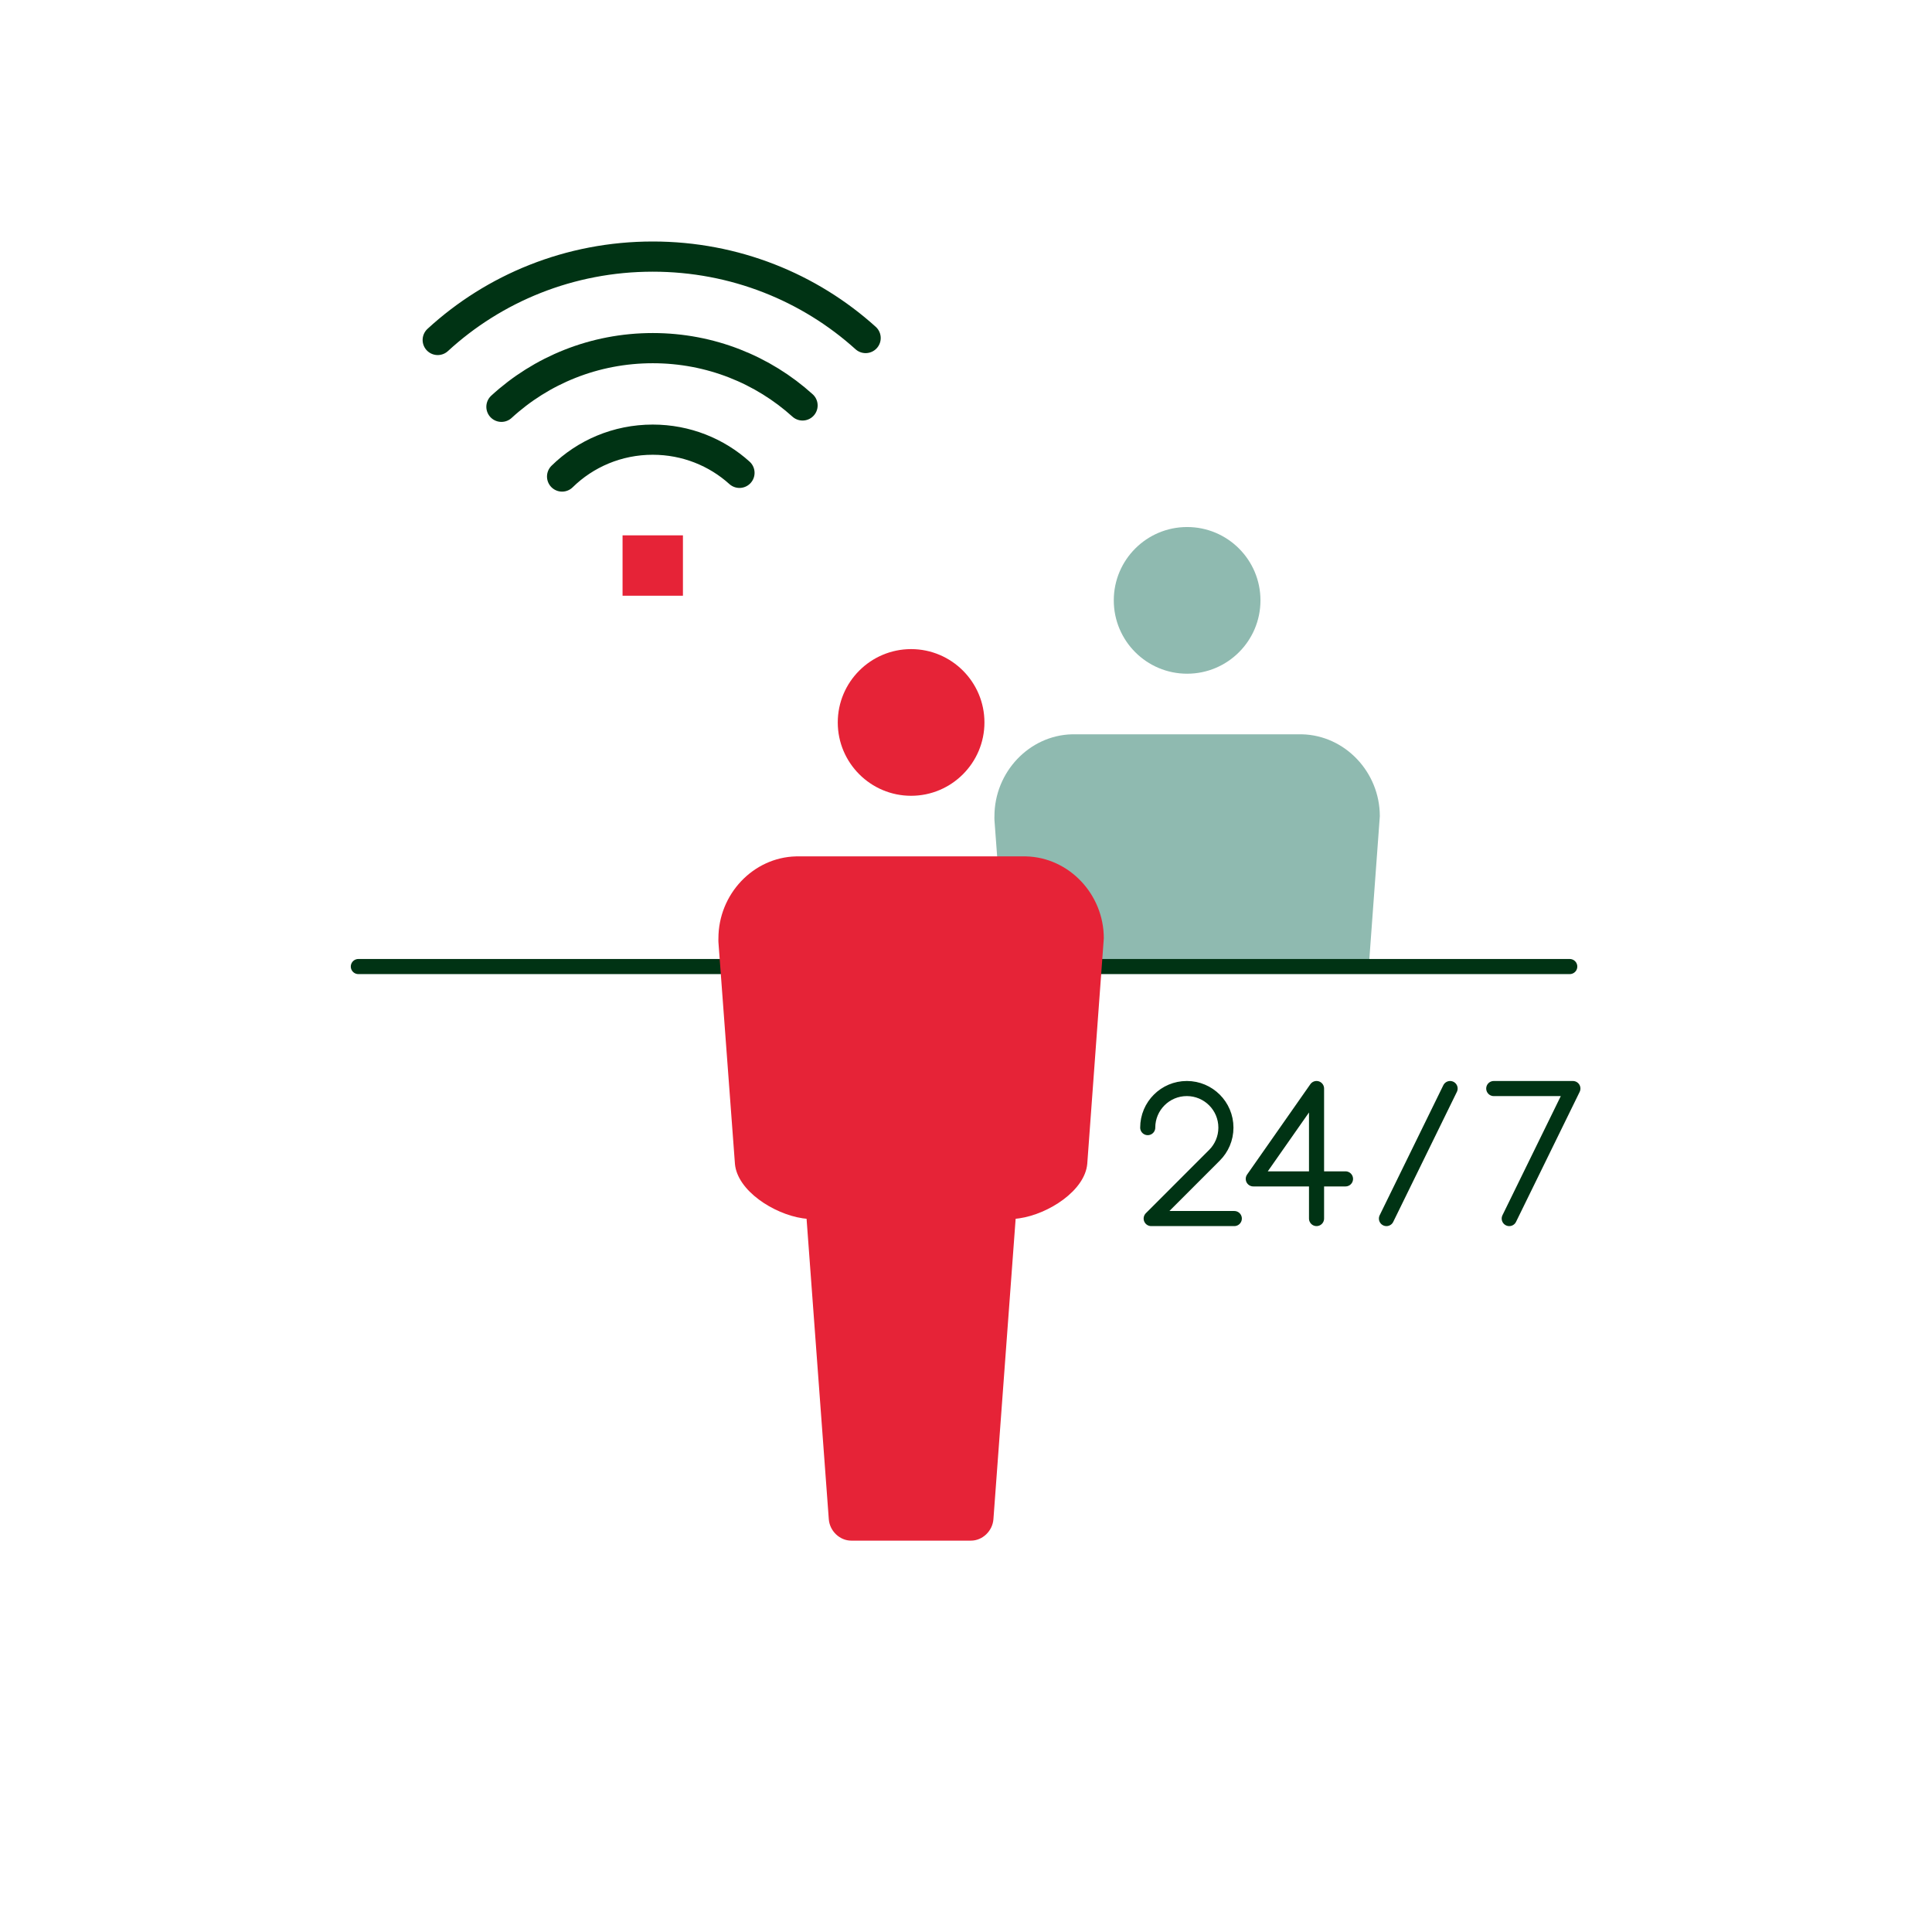 <svg xmlns="http://www.w3.org/2000/svg" viewBox="0 0 128 128"><defs><style>.cls-1{fill:#8fbab0;}.cls-1,.cls-2,.cls-3{stroke-width:0px;}.cls-2,.cls-3{fill:#e62337;}.cls-4,.cls-5{fill:none;stroke:#003314;stroke-linecap:round;stroke-linejoin:round;}.cls-5{stroke-width:2px;}.cls-6{isolation:isolate;}.cls-3{mix-blend-mode:multiply;}</style></defs><g class="cls-6"><g id="Enhanced_Security"><path class="cls-1" d="M91.417,54.075c0-2.921-2.306-5.355-5.154-5.425h-15.24c-2.834.07-5.139,2.504-5.139,5.431-.002.048-.005.132.001.255l.722,9.7h24.079l.731-9.961Z"></path><circle class="cls-1" cx="78.65" cy="39.776" r="4.859"></circle><line class="cls-4" x1="72.785" y1="64.036" x2="104" y2="64.036"></line><line class="cls-4" x1="23.741" y1="64.036" x2="47.717" y2="64.036"></line><path class="cls-3" d="M65.222,47.864c0-2.679-2.18-4.859-4.859-4.859s-4.859,2.18-4.859,4.859,2.18,4.859,4.859,4.859,4.859-2.18,4.859-4.859M73.13,62.163c0-2.921-2.306-5.355-5.154-5.425h-15.24c-2.834.07-5.139,2.504-5.139,5.432-.002.047-.005.131.001.254l1.094,14.688c.157,1.77,2.561,3.319,4.491,3.604.088.012.173.023.254.03l1.473,19.904c.057.784.725,1.421,1.487,1.421h7.933c.762,0,1.429-.637,1.487-1.421l1.472-19.903c.082-.008.166-.019.253-.031,1.932-.286,4.337-1.835,4.492-3.613l1.096-14.94Z"></path></g><g id="Improved_User_Experience"><rect class="cls-2" x="41.246" y="35.468" width="4" height="4"></rect><path class="cls-5" d="M37.24,31.571c1.537-1.509,3.66-2.442,6.006-2.442,2.216,0,4.234.833,5.746,2.198"></path><path class="cls-5" d="M33.221,26.952c2.623-2.411,6.148-3.887,10.025-3.887,3.828,0,7.313,1.439,9.925,3.797"></path><path class="cls-5" d="M29,22.524c3.727-3.426,8.737-5.524,14.246-5.524,5.439,0,10.392,2.045,14.104,5.395"></path></g><g id="Ebene_1-4"><path class="cls-4" d="M89.143,78.104h-6.11M83.033,78.104l4.191-5.986M87.224,80.732v-8.614M80.461,76.539l-4.192,4.193h5.507M76.04,74.708c0-.715.29-1.363.759-1.831.468-.469,1.116-.759,1.831-.759s1.362.29,1.831.759c.469.468.759,1.116.759,1.831,0,.715-.29,1.363-.759,1.831"></path><line class="cls-4" x1="96.073" y1="72.119" x2="91.856" y2="80.733"></line><polyline class="cls-4" points="98.965 72.119 104.208 72.119 99.991 80.733"></polyline></g></g></svg>
